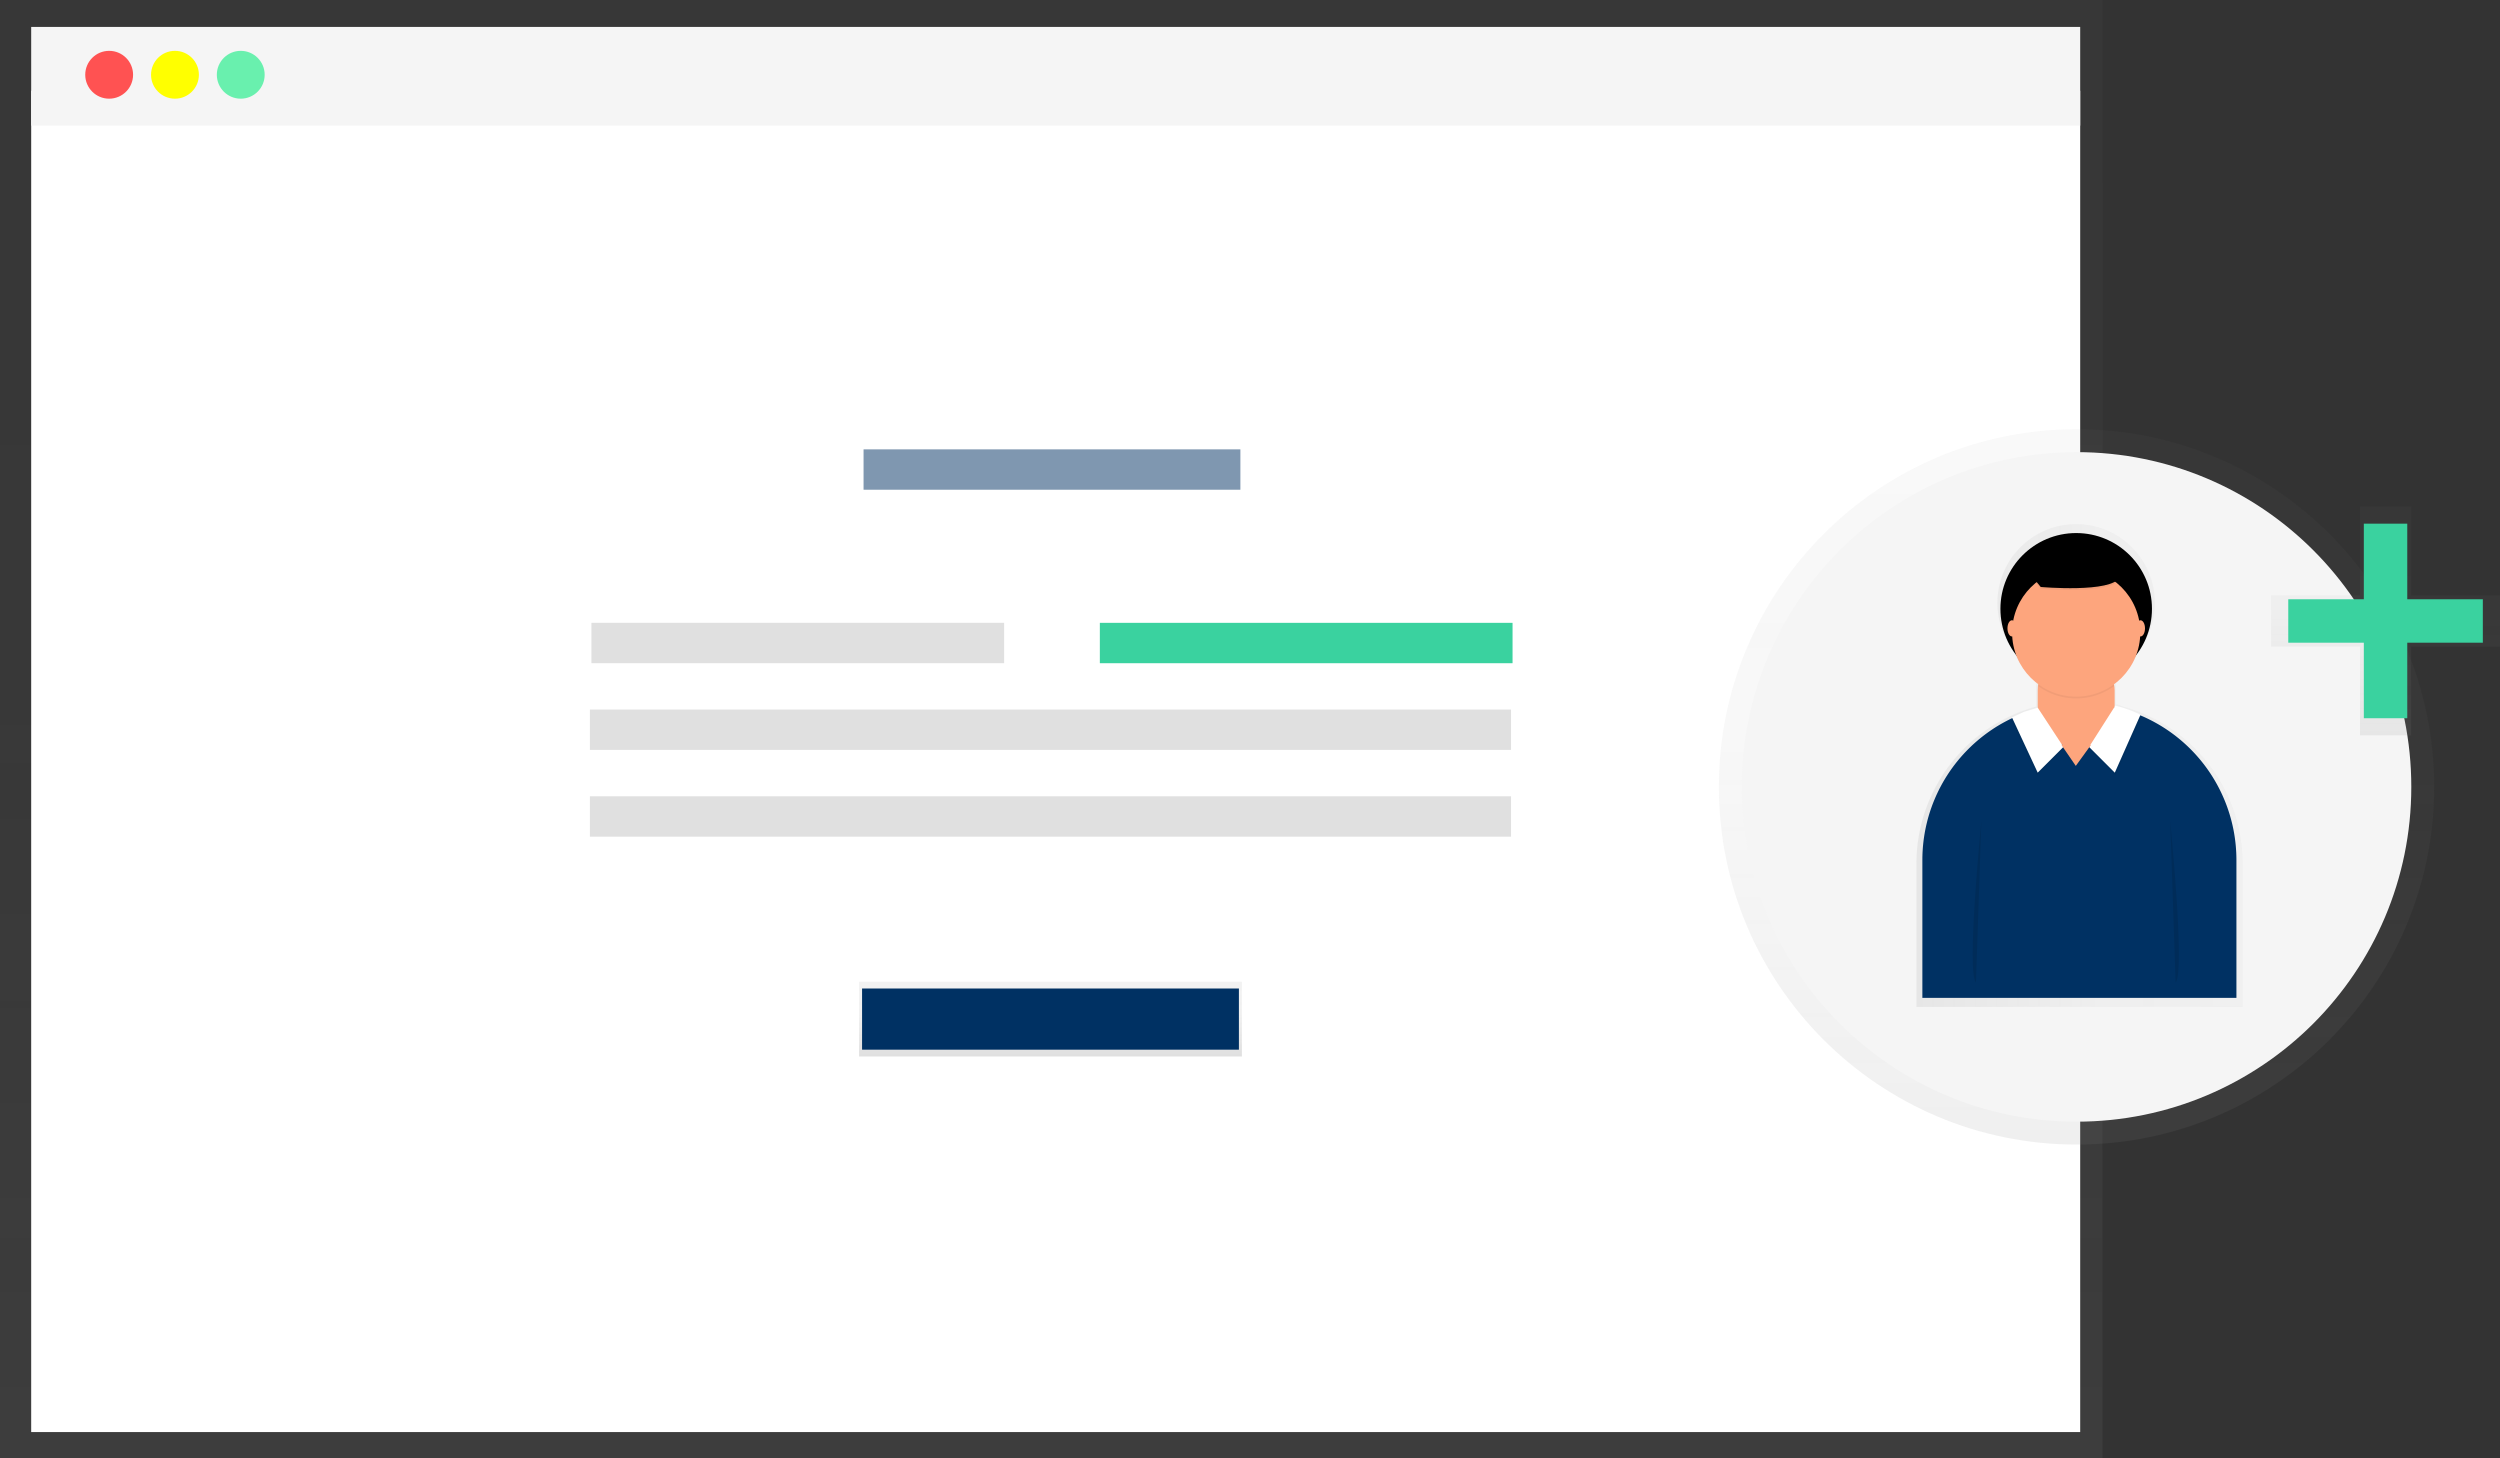 <svg id="8c62078c-26d9-4b11-ac3c-7e09acc3373e" data-name="Layer 1" xmlns="http://www.w3.org/2000/svg" xmlns:xlink="http://www.w3.org/1999/xlink" width="873.74" height="509.56" viewBox="0 0 873.74 509.56"><rect x="0" y="0" width="873.74" height="509.56" fill="#333333" stroke="none"/><defs><linearGradient id="2119e7a0-1a3a-47f0-94ca-815c508cc8cf" x1="367.4" y1="509.56" x2="367.4" gradientUnits="userSpaceOnUse"><stop offset="0" stop-color="gray" stop-opacity="0.25"/><stop offset="0.54" stop-color="gray" stop-opacity="0.12"/><stop offset="1" stop-color="gray" stop-opacity="0.1"/></linearGradient><linearGradient id="c9af2afa-1938-40dc-a1df-6d95ad5ed736" x1="367.14" y1="369.23" x2="367.14" y2="343.1" xlink:href="#2119e7a0-1a3a-47f0-94ca-815c508cc8cf"/><linearGradient id="45e290ad-38e4-4ccd-bbf0-a3375439af51" x1="725.74" y1="400.02" x2="725.74" y2="150.02" xlink:href="#2119e7a0-1a3a-47f0-94ca-815c508cc8cf"/><linearGradient id="6eb28ab0-2165-417a-9d4c-554628bfc165" x1="832.87" y1="462.75" x2="946.87" y2="462.75" xlink:href="#2119e7a0-1a3a-47f0-94ca-815c508cc8cf"/><linearGradient id="302a07c6-4de2-4733-824a-97747ae9d7f0" x1="833.74" y1="257.02" x2="833.74" y2="177.02" xlink:href="#2119e7a0-1a3a-47f0-94ca-815c508cc8cf"/></defs><title>add user</title><g opacity="0.5"><polygon points="0 0 0 25.71 0 509.56 734.81 509.56 734.81 25.71 734.81 0 0 0" fill="url(#2119e7a0-1a3a-47f0-94ca-815c508cc8cf)"/></g><rect x="10.9" y="31.71" width="716.12" height="468.79" fill="#fff"/><rect x="10.9" y="9.41" width="716.12" height="34.49" fill="#f5f5f5"/><circle cx="38.15" cy="26.13" r="8.36" fill="#ff5252"/><circle cx="61.15" cy="26.13" r="8.36" fill="#ff0"/><circle cx="84.14" cy="26.13" r="8.36" fill="#69f0ae"/><rect x="301.81" y="157.05" width="131.7" height="14.11" fill="#003163" opacity="0.5"/><rect x="206.7" y="217.67" width="144.24" height="14.11" fill="#e0e0e0"/><rect x="547.52" y="412.89" width="144.24" height="14.11" transform="translate(1076.15 644.68) rotate(-180)" fill="#3ad29f"/><rect x="206.17" y="247.98" width="321.93" height="14.11" fill="#e0e0e0"/><rect x="206.17" y="278.3" width="321.93" height="14.11" fill="#e0e0e0"/><rect x="300.25" y="343.1" width="133.79" height="26.13" fill="url(#c9af2afa-1938-40dc-a1df-6d95ad5ed736)"/><rect x="301.29" y="345.48" width="131.7" height="21.38" fill="#003163"/><g opacity="0.5"><circle cx="725.74" cy="275.02" r="125" fill="url(#45e290ad-38e4-4ccd-bbf0-a3375439af51)"/></g><circle cx="725.74" cy="275.02" r="117" fill="#f5f5f5"/><g opacity="0.5"><path d="M905.18,442.17l-2.25-.8-.12.2-.13,0v-6.1a14.06,14.06,0,0,0-.17-2.2,23.33,23.33,0,0,0,8-10.56,27.51,27.51,0,1,0-43.57,0,23.33,23.33,0,0,0,8,10.56,14.06,14.06,0,0,0-.17,2.2v6.68h0a57,57,0,0,0-41.86,55v50h114v-50A57,57,0,0,0,905.18,442.17Z" transform="translate(-163.13 -195.22)" fill="url(#6eb28ab0-2165-417a-9d4c-554628bfc165)"/></g><path d="M726.74,245.71h0a54.88,54.88,0,0,1,54.88,54.88v48.16a0,0,0,0,1,0,0H671.86a0,0,0,0,1,0,0V300.59A54.88,54.88,0,0,1,726.74,245.71Z" fill="#003163"/><rect x="712.18" y="227.8" width="26.88" height="33.6" rx="13.44" ry="13.44" fill="#fda57d"/><polygon points="702.86 251.66 711.87 270.98 720.83 262.02 711.87 248.3 702.86 251.66" opacity="0.05"/><path d="M866.3,445.94l9,19.32,9-9-9-13.72-4.12,1.26a10.33,10.33,0,0,0-1.18.44Z" transform="translate(-163.13 -195.22)" fill="#fff"/><polygon points="748.42 250.72 739.37 270.98 730.41 262.02 739.62 247.57 748.42 250.72" opacity="0.05"/><path d="M911.24,445l-9,20.27-9-9,9.21-14.45,1.69.48a44.93,44.93,0,0,1,5.35,1.91Z" transform="translate(-163.13 -195.22)" fill="#fff"/><polygon points="720.47 260.37 725.48 267.68 730.77 260.37 720.47 260.37" fill="#fda57d"/><path d="M855.62,482.07s-5.34,53.1-1.89,56.56" transform="translate(-163.13 -195.22)" opacity="0.1"/><path d="M921.6,482.07s5.34,53.1,1.89,56.56" transform="translate(-163.13 -195.22)" opacity="0.1"/><path d="M888.75,439.32A22.29,22.29,0,0,0,902,435a13.44,13.44,0,0,0-13.27-11.32h0A13.44,13.44,0,0,0,875.48,435,22.29,22.29,0,0,0,888.75,439.32Z" transform="translate(-163.13 -195.22)" opacity="0.05"/><circle cx="725.62" cy="212.78" r="26.48"/><circle cx="725.62" cy="221.08" r="22.4" fill="#fda57d"/><path d="M870.7,394.09l5.66,6.91s24.82,2.2,27.65-3.46-16.34-9.74-16.34-9.74Z" transform="translate(-163.13 -195.22)" opacity="0.05"/><path d="M870.7,393.46l5.66,6.91s24.82,2.2,27.65-3.46-16.34-9.74-16.34-9.74Z" transform="translate(-163.13 -195.22)"/><ellipse cx="703.17" cy="219.61" rx="1.57" ry="2.83" fill="#fda57d"/><ellipse cx="748.1" cy="219.61" rx="1.57" ry="2.83" fill="#fda57d"/><g opacity="0.5"><polygon points="873.74 208.09 842.67 208.09 842.67 177.03 824.81 177.03 824.81 208.09 793.74 208.09 793.74 225.96 824.81 225.96 824.81 257.02 842.67 257.02 842.67 225.96 873.74 225.96 873.74 208.09" fill="url(#302a07c6-4de2-4733-824a-97747ae9d7f0)"/></g><rect x="826.15" y="183.02" width="15.18" height="68" fill="#3ad29f"/><rect x="989.28" y="378.25" width="15.18" height="68" transform="translate(1245.99 -779.84) rotate(90)" fill="#3ad29f"/></svg>